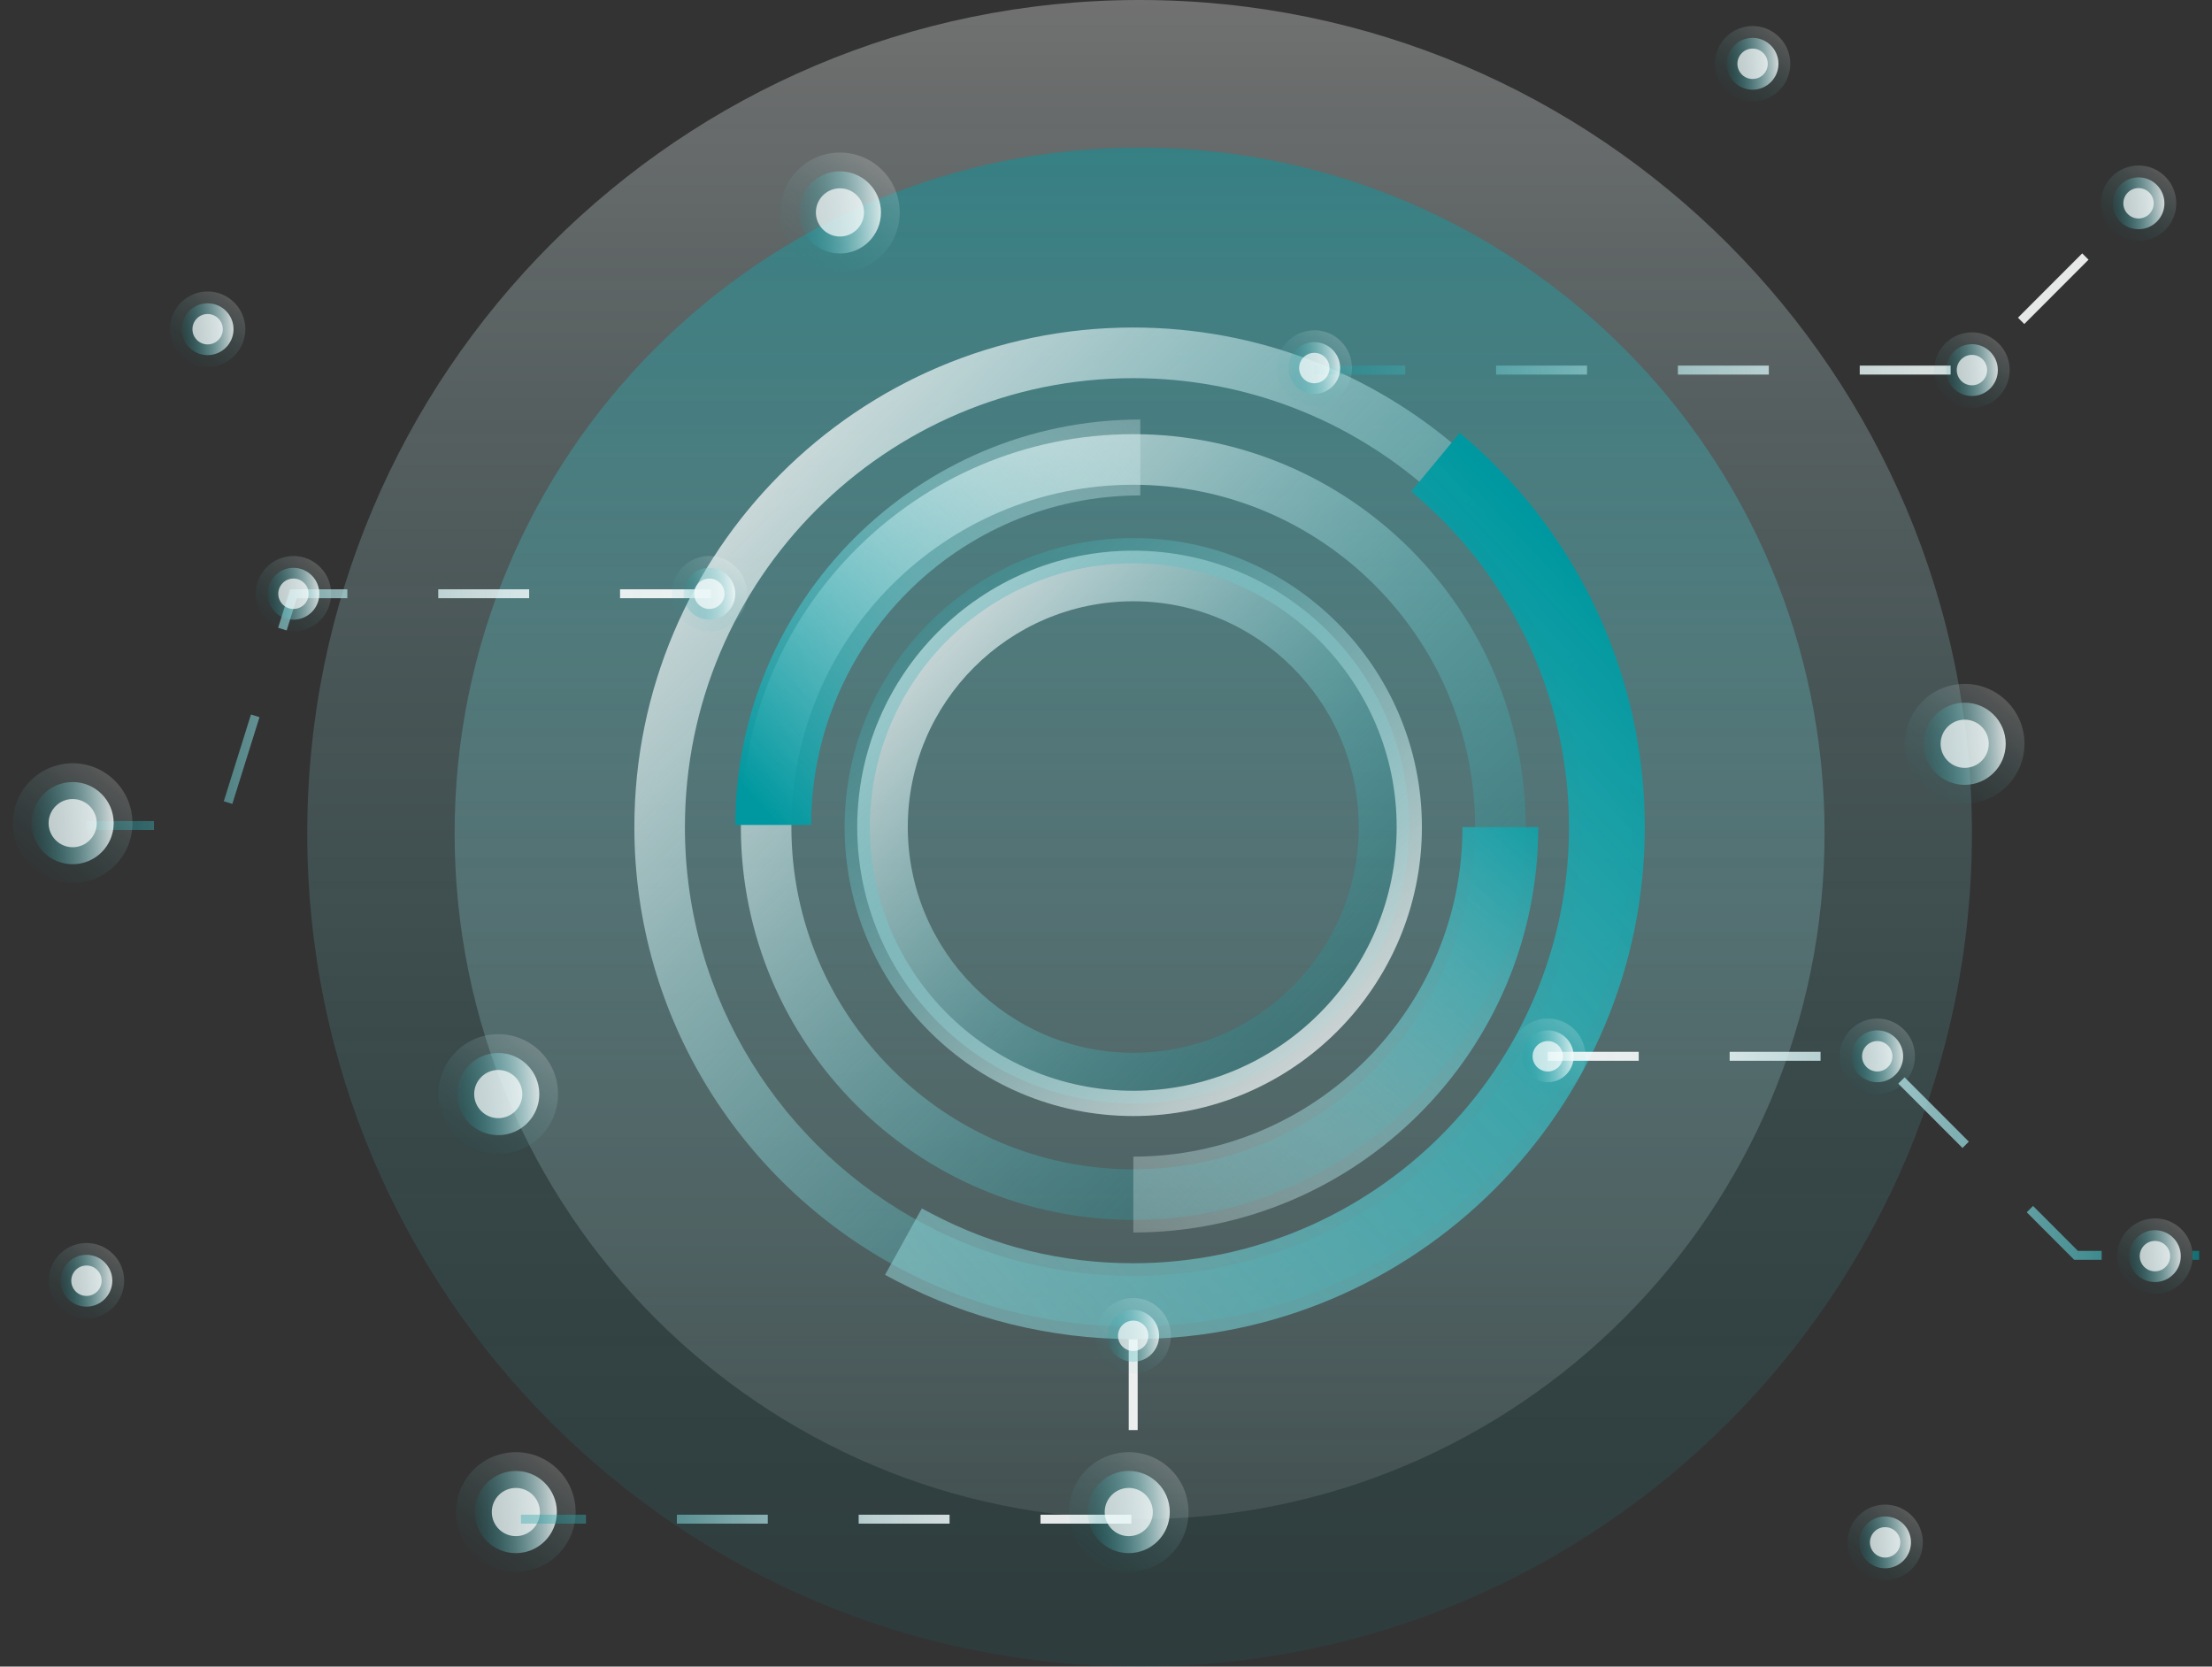 <svg width="146" height="110" viewBox="0 0 146 110" fill="none" xmlns="http://www.w3.org/2000/svg">
<rect x="0" y="0" width="146" height="110" fill="#333333" stroke="none"/>
<path opacity="0.43" d="M75.217 110.003C105.559 110.003 130.155 85.378 130.155 55.002C130.155 24.625 105.559 0 75.217 0C44.876 0 20.279 24.625 20.279 55.002C20.279 85.378 44.876 110.003 75.217 110.003Z" fill="url(#paint0_linear_2202_1440)"/>
<path style="mix-blend-mode:multiply" opacity="0.47" d="M75.217 100.266C100.187 100.266 120.429 80 120.429 55.002C120.429 30.003 100.187 9.737 75.217 9.737C50.248 9.737 30.006 30.003 30.006 55.002C30.006 80 50.248 100.266 75.217 100.266Z" fill="url(#paint1_linear_2202_1440)"/>
<path d="M96.429 29.742C90.642 24.69 83.069 21.617 74.795 21.617C56.639 21.617 41.87 36.404 41.87 54.589C41.87 67.256 49.042 78.276 59.541 83.795C64.102 86.192 69.289 87.553 74.795 87.553C92.959 87.553 107.729 72.766 107.729 54.589C107.729 44.688 103.351 35.795 96.429 29.742ZM74.795 84.214C69.849 84.214 65.188 82.995 61.085 80.833C51.653 75.881 45.207 65.971 45.207 54.592C45.207 38.252 58.483 24.96 74.797 24.96C82.237 24.96 89.033 27.717 94.229 32.265C100.459 37.693 104.396 45.692 104.396 54.592C104.396 70.923 91.12 84.216 74.799 84.216L74.795 84.214Z" fill="url(#paint2_linear_2202_1440)"/>
<path d="M74.795 28.656C60.517 28.656 48.9 40.288 48.9 54.59C48.9 68.891 60.519 80.514 74.795 80.514C89.071 80.514 100.698 68.882 100.698 54.59C100.698 40.297 89.08 28.656 74.795 28.656ZM74.795 77.175C62.36 77.175 52.235 67.048 52.235 54.59C52.235 42.131 62.36 31.995 74.795 31.995C87.23 31.995 97.363 42.131 97.363 54.59C97.363 67.048 87.239 77.175 74.795 77.175Z" fill="url(#paint3_linear_2202_1440)"/>
<path d="M74.799 72.826C64.752 72.826 56.58 64.644 56.58 54.587C56.58 44.531 64.752 36.346 74.799 36.346C84.846 36.346 93.017 44.528 93.017 54.587C93.017 64.646 84.844 72.826 74.799 72.826ZM74.799 39.685C66.594 39.685 59.917 46.37 59.917 54.585C59.917 62.8 66.594 69.485 74.799 69.485C83.005 69.485 89.682 62.8 89.682 54.585C89.682 46.37 83.005 39.685 74.799 39.685Z" fill="url(#paint4_linear_2202_1440)"/>
<path d="M74.799 73.661C64.294 73.661 55.748 65.104 55.748 54.587C55.748 44.07 64.294 35.513 74.799 35.513C85.305 35.513 93.851 44.07 93.851 54.587C93.851 65.104 85.305 73.661 74.799 73.661ZM74.799 37.181C65.213 37.181 57.414 44.989 57.414 54.587C57.414 64.185 65.213 71.993 74.799 71.993C84.386 71.993 92.185 64.185 92.185 54.587C92.185 44.989 84.386 37.181 74.799 37.181Z" fill="url(#paint5_linear_2202_1440)"/>
<path d="M96.529 54.589C96.529 66.58 86.787 76.331 74.804 76.34V81.349C89.549 81.34 101.532 69.343 101.532 54.589H96.529Z" fill="url(#paint6_linear_2202_1440)"/>
<path d="M75.264 27.69C60.528 27.69 48.544 39.687 48.535 54.45H53.539C53.548 42.452 63.287 32.699 75.264 32.699V27.69Z" fill="url(#paint7_linear_2202_1440)"/>
<path d="M96.98 29.115L96.354 28.563L93.152 32.429L93.676 32.888C99.957 38.365 103.559 46.272 103.559 54.587C103.559 70.46 90.658 83.376 74.795 83.376C70.092 83.376 65.613 82.275 61.477 80.095L60.844 79.761L58.416 84.143L59.158 84.535C63.953 87.048 69.357 88.384 74.795 88.384C93.417 88.384 108.563 73.22 108.563 54.585C108.563 44.832 104.343 35.549 96.98 29.11V29.115Z" fill="url(#paint8_linear_2202_1440)"/>
<path d="M102.163 69.717H123.906L137.029 82.856H145.151" stroke="url(#paint9_linear_2202_1440)" stroke-width="0.59" stroke-miterlimit="10" stroke-dasharray="6 6"/>
<path d="M86.749 24.427H130.155L141.152 13.418" stroke="url(#paint10_linear_2202_1440)" stroke-width="0.59" stroke-miterlimit="10" stroke-dasharray="6 6"/>
<path d="M35.596 72.21C35.596 73.708 34.383 74.922 32.887 74.922C31.391 74.922 30.178 73.708 30.178 72.21C30.178 70.712 31.391 69.498 32.887 69.498C34.383 69.498 35.596 70.712 35.596 72.21Z" fill="url(#paint11_linear_2202_1440)"/>
<path opacity="0.23" d="M35.392 69.155C37.076 70.54 37.322 73.03 35.939 74.716C34.556 76.402 32.068 76.648 30.384 75.263C28.7 73.879 28.454 71.388 29.837 69.702C31.221 68.016 33.708 67.77 35.392 69.155Z" fill="url(#paint12_linear_2202_1440)"/>
<path opacity="0.69" d="M34.476 72.21C34.476 73.09 33.763 73.801 32.887 73.801C32.011 73.801 31.298 73.087 31.298 72.21C31.298 71.333 32.011 70.619 32.887 70.619C33.763 70.619 34.476 71.333 34.476 72.21Z" fill="white"/>
<path d="M58.148 14.02C58.148 15.518 56.936 16.732 55.44 16.732C53.944 16.732 52.731 15.518 52.731 14.02C52.731 12.522 53.944 11.308 55.44 11.308C56.936 11.308 58.148 12.522 58.148 14.02Z" fill="url(#paint13_linear_2202_1440)"/>
<path opacity="0.23" d="M57.943 10.967C59.627 12.352 59.872 14.842 58.489 16.528C57.106 18.214 54.619 18.46 52.935 17.075C51.251 15.691 51.005 13.2 52.388 11.514C53.771 9.828 56.258 9.582 57.943 10.967Z" fill="url(#paint14_linear_2202_1440)"/>
<path opacity="0.69" d="M57.029 14.02C57.029 14.9 56.316 15.611 55.44 15.611C54.563 15.611 53.851 14.897 53.851 14.02C53.851 13.143 54.563 12.429 55.44 12.429C56.316 12.429 57.029 13.143 57.029 14.02Z" fill="white"/>
<path d="M132.384 49.09C132.384 50.588 131.171 51.802 129.675 51.802C128.179 51.802 126.966 50.588 126.966 49.09C126.966 47.593 128.179 46.378 129.675 46.378C131.171 46.378 132.384 47.593 132.384 49.09Z" fill="url(#paint15_linear_2202_1440)"/>
<path opacity="0.23" d="M132.18 46.035C133.864 47.42 134.11 49.91 132.727 51.596C131.344 53.282 128.856 53.528 127.172 52.144C125.488 50.759 125.242 48.269 126.626 46.583C128.009 44.897 130.496 44.651 132.18 46.035Z" fill="url(#paint16_linear_2202_1440)"/>
<path opacity="0.69" d="M131.266 49.09C131.266 49.97 130.554 50.681 129.677 50.681C128.801 50.681 128.088 49.968 128.088 49.09C128.088 48.213 128.801 47.499 129.677 47.499C130.554 47.499 131.266 48.213 131.266 49.09Z" fill="white"/>
<path d="M36.755 99.798C36.755 101.296 35.543 102.51 34.047 102.51C32.551 102.51 31.338 101.296 31.338 99.798C31.338 98.301 32.551 97.086 34.047 97.086C35.543 97.086 36.755 98.301 36.755 99.798Z" fill="url(#paint17_linear_2202_1440)"/>
<path opacity="0.23" d="M36.552 96.743C38.236 98.128 38.481 100.618 37.098 102.304C35.715 103.99 33.228 104.236 31.544 102.852C29.86 101.467 29.614 98.977 30.997 97.29C32.38 95.605 34.868 95.359 36.552 96.743Z" fill="url(#paint18_linear_2202_1440)"/>
<path opacity="0.69" d="M35.638 99.798C35.638 100.678 34.925 101.389 34.049 101.389C33.173 101.389 32.46 100.676 32.46 99.798C32.46 98.921 33.173 98.207 34.049 98.207C34.925 98.207 35.638 98.921 35.638 99.798Z" fill="white"/>
<path d="M131.864 24.427C131.864 25.371 131.1 26.137 130.155 26.137C129.211 26.137 128.447 25.373 128.447 24.427C128.447 23.481 129.211 22.716 130.155 22.716C131.1 22.716 131.864 23.481 131.864 24.427Z" fill="url(#paint19_linear_2202_1440)"/>
<path opacity="0.23" d="M131.735 22.502C132.798 23.374 132.953 24.945 132.081 26.009C131.209 27.072 129.64 27.227 128.578 26.354C127.515 25.481 127.36 23.911 128.232 22.847C129.104 21.784 130.673 21.628 131.735 22.502Z" fill="url(#paint20_linear_2202_1440)"/>
<path opacity="0.69" d="M131.158 24.427C131.158 24.981 130.709 25.431 130.155 25.431C129.602 25.431 129.153 24.981 129.153 24.427C129.153 23.873 129.602 23.423 130.155 23.423C130.709 23.423 131.158 23.873 131.158 24.427Z" fill="white"/>
<path d="M125.614 69.717C125.614 70.661 124.851 71.428 123.906 71.428C122.961 71.428 122.198 70.663 122.198 69.717C122.198 68.771 122.961 68.007 123.906 68.007C124.851 68.007 125.614 68.771 125.614 69.717Z" fill="url(#paint21_linear_2202_1440)"/>
<path opacity="0.23" d="M125.486 67.792C126.548 68.665 126.703 70.236 125.831 71.299C124.959 72.363 123.39 72.518 122.328 71.645C121.266 70.772 121.111 69.201 121.983 68.138C122.855 67.074 124.424 66.919 125.486 67.792Z" fill="url(#paint22_linear_2202_1440)"/>
<path opacity="0.69" d="M124.908 69.717C124.908 70.271 124.459 70.721 123.906 70.721C123.353 70.721 122.903 70.271 122.903 69.717C122.903 69.163 123.353 68.713 123.906 68.713C124.459 68.713 124.908 69.163 124.908 69.717Z" fill="white"/>
<path d="M142.86 13.418C142.86 14.362 142.097 15.128 141.152 15.128C140.207 15.128 139.443 14.364 139.443 13.418C139.443 12.472 140.207 11.707 141.152 11.707C142.097 11.707 142.86 12.472 142.86 13.418Z" fill="url(#paint23_linear_2202_1440)"/>
<path opacity="0.23" d="M142.732 11.49C143.794 12.363 143.949 13.934 143.077 14.998C142.205 16.061 140.636 16.216 139.574 15.343C138.512 14.47 138.357 12.899 139.229 11.836C140.101 10.772 141.67 10.617 142.732 11.49Z" fill="url(#paint24_linear_2202_1440)"/>
<path opacity="0.69" d="M142.154 13.418C142.154 13.972 141.705 14.421 141.152 14.421C140.599 14.421 140.149 13.972 140.149 13.418C140.149 12.864 140.599 12.414 141.152 12.414C141.705 12.414 142.154 12.864 142.154 13.418Z" fill="white"/>
<path d="M143.94 82.907C143.94 83.851 143.177 84.617 142.232 84.617C141.287 84.617 140.523 83.853 140.523 82.907C140.523 81.961 141.287 81.196 142.232 81.196C143.177 81.196 143.94 81.961 143.94 82.907Z" fill="url(#paint25_linear_2202_1440)"/>
<path opacity="0.23" d="M143.812 80.981C144.874 81.854 145.029 83.425 144.157 84.489C143.285 85.552 141.716 85.707 140.654 84.834C139.592 83.961 139.437 82.391 140.309 81.327C141.181 80.264 142.75 80.109 143.812 80.981Z" fill="url(#paint26_linear_2202_1440)"/>
<path opacity="0.69" d="M143.236 82.906C143.236 83.46 142.787 83.91 142.234 83.91C141.681 83.91 141.231 83.46 141.231 82.906C141.231 82.353 141.681 81.903 142.234 81.903C142.787 81.903 143.236 82.353 143.236 82.906Z" fill="white"/>
<path d="M88.456 24.292C88.456 25.236 87.692 26.002 86.747 26.002C85.802 26.002 85.039 25.238 85.039 24.292C85.039 23.346 85.802 22.581 86.747 22.581C87.692 22.581 88.456 23.346 88.456 24.292Z" fill="url(#paint27_linear_2202_1440)"/>
<path opacity="0.23" d="M88.327 22.364C89.389 23.237 89.544 24.808 88.672 25.872C87.801 26.935 86.231 27.09 85.169 26.217C84.107 25.344 83.952 23.773 84.824 22.71C85.696 21.646 87.265 21.491 88.327 22.364Z" fill="url(#paint28_linear_2202_1440)"/>
<path opacity="0.69" d="M87.752 24.292C87.752 24.846 87.303 25.295 86.749 25.295C86.196 25.295 85.747 24.846 85.747 24.292C85.747 23.738 86.196 23.288 86.749 23.288C87.303 23.288 87.752 23.738 87.752 24.292Z" fill="white"/>
<path d="M117.384 4.209C117.384 5.153 116.621 5.92 115.676 5.92C114.731 5.92 113.967 5.155 113.967 4.209C113.967 3.263 114.731 2.499 115.676 2.499C116.621 2.499 117.384 3.263 117.384 4.209Z" fill="url(#paint29_linear_2202_1440)"/>
<path opacity="0.23" d="M117.256 2.284C118.318 3.157 118.473 4.728 117.601 5.791C116.729 6.855 115.16 7.01 114.098 6.137C113.036 5.264 112.881 3.693 113.753 2.63C114.624 1.566 116.193 1.411 117.256 2.284Z" fill="url(#paint30_linear_2202_1440)"/>
<path opacity="0.69" d="M116.68 4.21C116.68 4.764 116.231 5.213 115.678 5.213C115.125 5.213 114.675 4.764 114.675 4.21C114.675 3.656 115.125 3.206 115.678 3.206C116.231 3.206 116.68 3.656 116.68 4.21Z" fill="white"/>
<path d="M7.413 84.531C7.413 85.475 6.649 86.241 5.705 86.241C4.76 86.241 3.996 85.477 3.996 84.531C3.996 83.585 4.76 82.82 5.705 82.82C6.649 82.82 7.413 83.585 7.413 84.531Z" fill="url(#paint31_linear_2202_1440)"/>
<path opacity="0.23" d="M7.285 82.606C8.347 83.478 8.502 85.049 7.63 86.113C6.758 87.176 5.189 87.331 4.127 86.458C3.064 85.585 2.909 84.015 3.781 82.951C4.653 81.888 6.222 81.733 7.285 82.606Z" fill="url(#paint32_linear_2202_1440)"/>
<path opacity="0.69" d="M6.709 84.531C6.709 85.085 6.26 85.535 5.707 85.535C5.153 85.535 4.704 85.085 4.704 84.531C4.704 83.977 5.153 83.527 5.707 83.527C6.26 83.527 6.709 83.977 6.709 84.531Z" fill="white"/>
<path d="M126.132 101.799C126.132 102.743 125.369 103.51 124.424 103.51C123.479 103.51 122.715 102.745 122.715 101.799C122.715 100.853 123.479 100.089 124.424 100.089C125.369 100.089 126.132 100.853 126.132 101.799Z" fill="url(#paint33_linear_2202_1440)"/>
<path opacity="0.23" d="M126.004 99.874C127.066 100.747 127.221 102.318 126.349 103.381C125.477 104.445 123.908 104.6 122.846 103.727C121.784 102.854 121.629 101.283 122.501 100.22C123.373 99.156 124.942 99.001 126.004 99.874Z" fill="url(#paint34_linear_2202_1440)"/>
<path opacity="0.69" d="M125.428 101.8C125.428 102.353 124.979 102.803 124.426 102.803C123.873 102.803 123.423 102.353 123.423 101.8C123.423 101.246 123.873 100.796 124.426 100.796C124.979 100.796 125.428 101.246 125.428 101.8Z" fill="white"/>
<path d="M15.413 21.729C15.413 22.672 14.649 23.439 13.704 23.439C12.76 23.439 11.996 22.674 11.996 21.729C11.996 20.782 12.76 20.018 13.704 20.018C14.649 20.018 15.413 20.782 15.413 21.729Z" fill="url(#paint35_linear_2202_1440)"/>
<path opacity="0.23" d="M15.282 19.803C16.345 20.676 16.5 22.247 15.628 23.31C14.756 24.373 13.187 24.529 12.124 23.656C11.062 22.783 10.907 21.212 11.779 20.148C12.651 19.085 14.22 18.93 15.282 19.803Z" fill="url(#paint36_linear_2202_1440)"/>
<path opacity="0.69" d="M14.707 21.728C14.707 22.282 14.258 22.732 13.704 22.732C13.151 22.732 12.702 22.282 12.702 21.728C12.702 21.174 13.151 20.725 13.704 20.725C14.258 20.725 14.707 21.174 14.707 21.728Z" fill="white"/>
<path d="M103.869 69.717C103.869 70.661 103.106 71.428 102.161 71.428C101.216 71.428 100.452 70.663 100.452 69.717C100.452 68.771 101.216 68.007 102.161 68.007C103.106 68.007 103.869 68.771 103.869 69.717Z" fill="url(#paint37_linear_2202_1440)"/>
<path opacity="0.23" d="M103.741 67.792C104.803 68.665 104.958 70.236 104.086 71.299C103.214 72.363 101.645 72.518 100.583 71.645C99.521 70.772 99.366 69.201 100.238 68.138C101.11 67.074 102.679 66.919 103.741 67.792Z" fill="url(#paint38_linear_2202_1440)"/>
<path opacity="0.69" d="M103.163 69.717C103.163 70.271 102.714 70.721 102.161 70.721C101.607 70.721 101.158 70.271 101.158 69.717C101.158 69.163 101.607 68.713 102.161 68.713C102.714 68.713 103.163 69.163 103.163 69.717Z" fill="white"/>
<path d="M74.795 88.388V100.268H34.387" stroke="url(#paint39_linear_2202_1440)" stroke-width="0.59" stroke-miterlimit="10" stroke-dasharray="6 6"/>
<path d="M77.209 99.798C77.209 101.296 75.996 102.51 74.5 102.51C73.004 102.51 71.791 101.296 71.791 99.798C71.791 98.301 73.004 97.086 74.5 97.086C75.996 97.086 77.209 98.301 77.209 99.798Z" fill="url(#paint40_linear_2202_1440)"/>
<path opacity="0.23" d="M77.005 96.743C78.689 98.128 78.935 100.618 77.552 102.304C76.169 103.99 73.681 104.236 71.997 102.852C70.313 101.467 70.068 98.977 71.451 97.29C72.834 95.605 75.321 95.359 77.005 96.743Z" fill="url(#paint41_linear_2202_1440)"/>
<path opacity="0.69" d="M76.091 99.798C76.091 100.678 75.379 101.389 74.502 101.389C73.626 101.389 72.914 100.676 72.914 99.798C72.914 98.921 73.626 98.207 74.502 98.207C75.379 98.207 76.091 98.921 76.091 99.798Z" fill="white"/>
<path d="M76.503 88.167C76.503 89.111 75.74 89.877 74.795 89.877C73.85 89.877 73.086 89.113 73.086 88.167C73.086 87.221 73.85 86.457 74.795 86.457C75.74 86.457 76.503 87.221 76.503 88.167Z" fill="url(#paint42_linear_2202_1440)"/>
<path opacity="0.23" d="M76.375 86.239C77.437 87.112 77.592 88.683 76.72 89.746C75.848 90.81 74.279 90.965 73.217 90.092C72.155 89.219 72 87.648 72.872 86.585C73.744 85.521 75.313 85.366 76.375 86.239Z" fill="url(#paint43_linear_2202_1440)"/>
<path opacity="0.69" d="M75.797 88.167C75.797 88.721 75.348 89.17 74.795 89.17C74.242 89.17 73.792 88.721 73.792 88.167C73.792 87.613 74.242 87.163 74.795 87.163C75.348 87.163 75.797 87.613 75.797 88.167Z" fill="white"/>
<path d="M46.926 39.189H19.37L14.579 54.485H5.707" stroke="url(#paint44_linear_2202_1440)" stroke-width="0.59" stroke-miterlimit="10" stroke-dasharray="6 6"/>
<path d="M7.504 54.328C7.504 55.826 6.291 57.04 4.795 57.04C3.299 57.04 2.086 55.826 2.086 54.328C2.086 52.83 3.299 51.616 4.795 51.616C6.291 51.616 7.504 52.83 7.504 54.328Z" fill="url(#paint45_linear_2202_1440)"/>
<path opacity="0.23" d="M7.3 51.275C8.984 52.66 9.23 55.15 7.847 56.836C6.464 58.522 3.976 58.768 2.292 57.383C0.608 55.999 0.362 53.508 1.745 51.822C3.129 50.136 5.616 49.89 7.3 51.275Z" fill="url(#paint46_linear_2202_1440)"/>
<path opacity="0.69" d="M6.386 54.328C6.386 55.208 5.674 55.919 4.797 55.919C3.921 55.919 3.208 55.206 3.208 54.328C3.208 53.451 3.921 52.737 4.797 52.737C5.674 52.737 6.386 53.451 6.386 54.328Z" fill="white"/>
<path d="M21.076 39.189C21.076 40.133 20.313 40.899 19.368 40.899C18.423 40.899 17.659 40.135 17.659 39.189C17.659 38.243 18.423 37.478 19.368 37.478C20.313 37.478 21.076 38.243 21.076 39.189Z" fill="url(#paint47_linear_2202_1440)"/>
<path opacity="0.23" d="M20.948 37.264C22.01 38.137 22.165 39.708 21.293 40.771C20.421 41.834 18.852 41.989 17.79 41.117C16.727 40.244 16.573 38.673 17.444 37.609C18.316 36.546 19.885 36.391 20.948 37.264Z" fill="url(#paint48_linear_2202_1440)"/>
<path opacity="0.69" d="M20.372 39.189C20.372 39.743 19.923 40.193 19.37 40.193C18.816 40.193 18.367 39.743 18.367 39.189C18.367 38.635 18.816 38.185 19.37 38.185C19.923 38.185 20.372 38.635 20.372 39.189Z" fill="white"/>
<path d="M48.529 39.189C48.529 40.133 47.765 40.899 46.82 40.899C45.875 40.899 45.112 40.135 45.112 39.189C45.112 38.243 45.875 37.478 46.82 37.478C47.765 37.478 48.529 38.243 48.529 39.189Z" fill="url(#paint49_linear_2202_1440)"/>
<path opacity="0.23" d="M48.4 37.264C49.462 38.137 49.617 39.708 48.745 40.771C47.873 41.834 46.304 41.989 45.242 41.117C44.18 40.244 44.025 38.673 44.897 37.609C45.769 36.546 47.338 36.391 48.4 37.264Z" fill="url(#paint50_linear_2202_1440)"/>
<path opacity="0.69" d="M47.822 39.189C47.822 39.743 47.373 40.193 46.82 40.193C46.267 40.193 45.817 39.743 45.817 39.189C45.817 38.635 46.267 38.185 46.82 38.185C47.373 38.185 47.822 38.635 47.822 39.189Z" fill="white"/>
<defs>
<linearGradient id="paint0_linear_2202_1440" x1="75.217" y1="0" x2="75.217" y2="110.006" gradientUnits="userSpaceOnUse">
<stop stop-color="white" stop-opacity="0.7"/>
<stop offset="1" stop-color="#0098A0" stop-opacity="0.2"/>
</linearGradient>
<linearGradient id="paint1_linear_2202_1440" x1="75.217" y1="9.737" x2="75.217" y2="100.268" gradientUnits="userSpaceOnUse">
<stop stop-color="#0098A0"/>
<stop offset="1" stop-color="white" stop-opacity="0.2"/>
</linearGradient>
<linearGradient id="paint2_linear_2202_1440" x1="51.525" y1="31.282" x2="98.13" y2="77.832" gradientUnits="userSpaceOnUse">
<stop stop-color="white" stop-opacity="0.7"/>
<stop offset="1" stop-color="#0098A0" stop-opacity="0.2"/>
</linearGradient>
<linearGradient id="paint3_linear_2202_1440" x1="56.493" y1="36.26" x2="93.148" y2="72.87" gradientUnits="userSpaceOnUse">
<stop stop-color="white" stop-opacity="0.7"/>
<stop offset="1" stop-color="#0098A0" stop-opacity="0.2"/>
</linearGradient>
<linearGradient id="paint4_linear_2202_1440" x1="61.924" y1="41.695" x2="87.707" y2="67.447" gradientUnits="userSpaceOnUse">
<stop stop-color="white" stop-opacity="0.7"/>
<stop offset="1" stop-color="#0098A0" stop-opacity="0.2"/>
</linearGradient>
<linearGradient id="paint5_linear_2202_1440" x1="87.425" y1="69.006" x2="55.639" y2="32.78" gradientUnits="userSpaceOnUse">
<stop stop-color="white" stop-opacity="0.7"/>
<stop offset="1" stop-color="#0098A0" stop-opacity="0.2"/>
</linearGradient>
<linearGradient id="paint6_linear_2202_1440" x1="103.765" y1="52.166" x2="75.268" y2="85.409" gradientUnits="userSpaceOnUse">
<stop stop-color="#0098A0"/>
<stop offset="1" stop-color="white" stop-opacity="0.2"/>
</linearGradient>
<linearGradient id="paint7_linear_2202_1440" x1="48.272" y1="51.038" x2="78.156" y2="23.976" gradientUnits="userSpaceOnUse">
<stop stop-color="#0098A0"/>
<stop offset="1" stop-color="white" stop-opacity="0.2"/>
</linearGradient>
<linearGradient id="paint8_linear_2202_1440" x1="109.019" y1="42.732" x2="26.338" y2="120.143" gradientUnits="userSpaceOnUse">
<stop stop-color="#0098A0"/>
<stop offset="1" stop-color="white" stop-opacity="0.2"/>
</linearGradient>
<linearGradient id="paint9_linear_2202_1440" x1="102.163" y1="76.287" x2="145.151" y2="76.287" gradientUnits="userSpaceOnUse">
<stop stop-color="white" stop-opacity="0.9"/>
<stop offset="0.13" stop-color="#FAFDFD" stop-opacity="0.89"/>
<stop offset="0.26" stop-color="#ECF7F8" stop-opacity="0.88"/>
<stop offset="0.39" stop-color="#D4EDEF" stop-opacity="0.85"/>
<stop offset="0.53" stop-color="#B4E0E3" stop-opacity="0.81"/>
<stop offset="0.67" stop-color="#8ACFD3" stop-opacity="0.76"/>
<stop offset="0.81" stop-color="#56BAC0" stop-opacity="0.7"/>
<stop offset="0.94" stop-color="#1AA2A9" stop-opacity="0.63"/>
<stop offset="1" stop-color="#0098A0" stop-opacity="0.6"/>
</linearGradient>
<linearGradient id="paint10_linear_2202_1440" x1="86.749" y1="18.932" x2="141.198" y2="18.932" gradientUnits="userSpaceOnUse">
<stop stop-color="#0098A0" stop-opacity="0.3"/>
<stop offset="0.1" stop-color="#35ADB4" stop-opacity="0.43"/>
<stop offset="0.22" stop-color="#6AC3C7" stop-opacity="0.55"/>
<stop offset="0.34" stop-color="#98D5D8" stop-opacity="0.66"/>
<stop offset="0.46" stop-color="#BDE4E6" stop-opacity="0.75"/>
<stop offset="0.59" stop-color="#DAF0F1" stop-opacity="0.81"/>
<stop offset="0.72" stop-color="#EEF8F8" stop-opacity="0.86"/>
<stop offset="0.85" stop-color="#FBFDFD" stop-opacity="0.89"/>
<stop offset="1" stop-color="white" stop-opacity="0.9"/>
</linearGradient>
<linearGradient id="paint11_linear_2202_1440" x1="30.18" y1="72.21" x2="35.596" y2="72.21" gradientUnits="userSpaceOnUse">
<stop stop-color="#0098A0" stop-opacity="0.08"/>
<stop offset="1" stop-color="white" stop-opacity="0.8"/>
</linearGradient>
<linearGradient id="paint12_linear_2202_1440" x1="30.411" y1="75.263" x2="35.426" y2="69.16" gradientUnits="userSpaceOnUse">
<stop stop-color="#0098A0" stop-opacity="0.08"/>
<stop offset="1" stop-color="white" stop-opacity="0.8"/>
</linearGradient>
<linearGradient id="paint13_linear_2202_1440" x1="52.733" y1="14.02" x2="58.148" y2="14.02" gradientUnits="userSpaceOnUse">
<stop stop-color="#0098A0" stop-opacity="0.08"/>
<stop offset="1" stop-color="white" stop-opacity="0.8"/>
</linearGradient>
<linearGradient id="paint14_linear_2202_1440" x1="52.968" y1="17.076" x2="57.983" y2="10.973" gradientUnits="userSpaceOnUse">
<stop stop-color="#0098A0" stop-opacity="0.08"/>
<stop offset="1" stop-color="white" stop-opacity="0.8"/>
</linearGradient>
<linearGradient id="paint15_linear_2202_1440" x1="126.969" y1="49.09" x2="132.384" y2="49.09" gradientUnits="userSpaceOnUse">
<stop stop-color="#0098A0" stop-opacity="0.08"/>
<stop offset="1" stop-color="white" stop-opacity="0.8"/>
</linearGradient>
<linearGradient id="paint16_linear_2202_1440" x1="127.2" y1="52.152" x2="132.215" y2="46.049" gradientUnits="userSpaceOnUse">
<stop stop-color="#0098A0" stop-opacity="0.08"/>
<stop offset="1" stop-color="white" stop-opacity="0.8"/>
</linearGradient>
<linearGradient id="paint17_linear_2202_1440" x1="31.34" y1="99.798" x2="36.755" y2="99.798" gradientUnits="userSpaceOnUse">
<stop stop-color="#0098A0" stop-opacity="0.08"/>
<stop offset="1" stop-color="white" stop-opacity="0.8"/>
</linearGradient>
<linearGradient id="paint18_linear_2202_1440" x1="31.569" y1="102.852" x2="36.584" y2="96.749" gradientUnits="userSpaceOnUse">
<stop stop-color="#0098A0" stop-opacity="0.08"/>
<stop offset="1" stop-color="white" stop-opacity="0.8"/>
</linearGradient>
<linearGradient id="paint19_linear_2202_1440" x1="128.447" y1="24.427" x2="131.864" y2="24.427" gradientUnits="userSpaceOnUse">
<stop stop-color="#0098A0" stop-opacity="0.08"/>
<stop offset="1" stop-color="white" stop-opacity="0.8"/>
</linearGradient>
<linearGradient id="paint20_linear_2202_1440" x1="128.607" y1="26.358" x2="131.769" y2="22.51" gradientUnits="userSpaceOnUse">
<stop stop-color="#0098A0" stop-opacity="0.08"/>
<stop offset="1" stop-color="white" stop-opacity="0.8"/>
</linearGradient>
<linearGradient id="paint21_linear_2202_1440" x1="122.2" y1="69.717" x2="125.614" y2="69.717" gradientUnits="userSpaceOnUse">
<stop stop-color="#0098A0" stop-opacity="0.08"/>
<stop offset="1" stop-color="white" stop-opacity="0.8"/>
</linearGradient>
<linearGradient id="paint22_linear_2202_1440" x1="122.355" y1="71.648" x2="125.517" y2="67.801" gradientUnits="userSpaceOnUse">
<stop stop-color="#0098A0" stop-opacity="0.08"/>
<stop offset="1" stop-color="white" stop-opacity="0.8"/>
</linearGradient>
<linearGradient id="paint23_linear_2202_1440" x1="139.446" y1="13.418" x2="142.86" y2="13.418" gradientUnits="userSpaceOnUse">
<stop stop-color="#0098A0" stop-opacity="0.08"/>
<stop offset="1" stop-color="white" stop-opacity="0.8"/>
</linearGradient>
<linearGradient id="paint24_linear_2202_1440" x1="139.605" y1="15.349" x2="142.767" y2="11.502" gradientUnits="userSpaceOnUse">
<stop stop-color="#0098A0" stop-opacity="0.08"/>
<stop offset="1" stop-color="white" stop-opacity="0.8"/>
</linearGradient>
<linearGradient id="paint25_linear_2202_1440" x1="140.526" y1="82.907" x2="143.94" y2="82.907" gradientUnits="userSpaceOnUse">
<stop stop-color="#0098A0" stop-opacity="0.08"/>
<stop offset="1" stop-color="white" stop-opacity="0.8"/>
</linearGradient>
<linearGradient id="paint26_linear_2202_1440" x1="140.68" y1="84.839" x2="143.842" y2="80.991" gradientUnits="userSpaceOnUse">
<stop stop-color="#0098A0" stop-opacity="0.08"/>
<stop offset="1" stop-color="white" stop-opacity="0.8"/>
</linearGradient>
<linearGradient id="paint27_linear_2202_1440" x1="85.041" y1="24.292" x2="88.456" y2="24.292" gradientUnits="userSpaceOnUse">
<stop stop-color="#0098A0" stop-opacity="0.08"/>
<stop offset="1" stop-color="white" stop-opacity="0.8"/>
</linearGradient>
<linearGradient id="paint28_linear_2202_1440" x1="85.201" y1="26.221" x2="88.363" y2="22.373" gradientUnits="userSpaceOnUse">
<stop stop-color="#0098A0" stop-opacity="0.08"/>
<stop offset="1" stop-color="white" stop-opacity="0.8"/>
</linearGradient>
<linearGradient id="paint29_linear_2202_1440" x1="113.969" y1="4.209" x2="117.384" y2="4.209" gradientUnits="userSpaceOnUse">
<stop stop-color="#0098A0" stop-opacity="0.08"/>
<stop offset="1" stop-color="white" stop-opacity="0.8"/>
</linearGradient>
<linearGradient id="paint30_linear_2202_1440" x1="114.13" y1="6.14" x2="117.292" y2="2.292" gradientUnits="userSpaceOnUse">
<stop stop-color="#0098A0" stop-opacity="0.08"/>
<stop offset="1" stop-color="white" stop-opacity="0.8"/>
</linearGradient>
<linearGradient id="paint31_linear_2202_1440" x1="3.998" y1="84.531" x2="7.413" y2="84.531" gradientUnits="userSpaceOnUse">
<stop stop-color="#0098A0" stop-opacity="0.08"/>
<stop offset="1" stop-color="white" stop-opacity="0.8"/>
</linearGradient>
<linearGradient id="paint32_linear_2202_1440" x1="4.154" y1="86.454" x2="7.316" y2="82.607" gradientUnits="userSpaceOnUse">
<stop stop-color="#0098A0" stop-opacity="0.08"/>
<stop offset="1" stop-color="white" stop-opacity="0.8"/>
</linearGradient>
<linearGradient id="paint33_linear_2202_1440" x1="122.718" y1="101.799" x2="126.132" y2="101.799" gradientUnits="userSpaceOnUse">
<stop stop-color="#0098A0" stop-opacity="0.08"/>
<stop offset="1" stop-color="white" stop-opacity="0.8"/>
</linearGradient>
<linearGradient id="paint34_linear_2202_1440" x1="122.871" y1="103.733" x2="126.035" y2="99.883" gradientUnits="userSpaceOnUse">
<stop stop-color="#0098A0" stop-opacity="0.08"/>
<stop offset="1" stop-color="white" stop-opacity="0.8"/>
</linearGradient>
<linearGradient id="paint35_linear_2202_1440" x1="11.996" y1="21.729" x2="15.413" y2="21.729" gradientUnits="userSpaceOnUse">
<stop stop-color="#0098A0" stop-opacity="0.08"/>
<stop offset="1" stop-color="white" stop-opacity="0.8"/>
</linearGradient>
<linearGradient id="paint36_linear_2202_1440" x1="12.156" y1="23.653" x2="15.319" y2="19.805" gradientUnits="userSpaceOnUse">
<stop stop-color="#0098A0" stop-opacity="0.08"/>
<stop offset="1" stop-color="white" stop-opacity="0.8"/>
</linearGradient>
<linearGradient id="paint37_linear_2202_1440" x1="100.455" y1="69.717" x2="103.869" y2="69.717" gradientUnits="userSpaceOnUse">
<stop stop-color="#0098A0" stop-opacity="0.08"/>
<stop offset="1" stop-color="white" stop-opacity="0.8"/>
</linearGradient>
<linearGradient id="paint38_linear_2202_1440" x1="100.61" y1="71.648" x2="103.772" y2="67.8" gradientUnits="userSpaceOnUse">
<stop stop-color="#0098A0" stop-opacity="0.08"/>
<stop offset="1" stop-color="white" stop-opacity="0.8"/>
</linearGradient>
<linearGradient id="paint39_linear_2202_1440" x1="34.387" y1="94.359" x2="74.861" y2="94.359" gradientUnits="userSpaceOnUse">
<stop stop-color="#0298A0" stop-opacity="0.3"/>
<stop offset="0.11" stop-color="#3CB0B6" stop-opacity="0.44"/>
<stop offset="0.23" stop-color="#70C5C9" stop-opacity="0.56"/>
<stop offset="0.34" stop-color="#9CD7DA" stop-opacity="0.67"/>
<stop offset="0.46" stop-color="#C0E5E7" stop-opacity="0.75"/>
<stop offset="0.58" stop-color="#DBF0F1" stop-opacity="0.82"/>
<stop offset="0.71" stop-color="#EFF8F9" stop-opacity="0.86"/>
<stop offset="0.84" stop-color="#FBFDFD" stop-opacity="0.89"/>
<stop offset="1" stop-color="white" stop-opacity="0.9"/>
</linearGradient>
<linearGradient id="paint40_linear_2202_1440" x1="71.794" y1="99.798" x2="77.209" y2="99.798" gradientUnits="userSpaceOnUse">
<stop stop-color="#0098A0" stop-opacity="0.08"/>
<stop offset="1" stop-color="white" stop-opacity="0.8"/>
</linearGradient>
<linearGradient id="paint41_linear_2202_1440" x1="72.024" y1="102.856" x2="77.039" y2="96.753" gradientUnits="userSpaceOnUse">
<stop stop-color="#0098A0" stop-opacity="0.08"/>
<stop offset="1" stop-color="white" stop-opacity="0.8"/>
</linearGradient>
<linearGradient id="paint42_linear_2202_1440" x1="73.089" y1="88.167" x2="76.503" y2="88.167" gradientUnits="userSpaceOnUse">
<stop stop-color="#0098A0" stop-opacity="0.08"/>
<stop offset="1" stop-color="white" stop-opacity="0.8"/>
</linearGradient>
<linearGradient id="paint43_linear_2202_1440" x1="73.241" y1="90.095" x2="76.405" y2="86.245" gradientUnits="userSpaceOnUse">
<stop stop-color="#0098A0" stop-opacity="0.08"/>
<stop offset="1" stop-color="white" stop-opacity="0.8"/>
</linearGradient>
<linearGradient id="paint44_linear_2202_1440" x1="5.707" y1="46.837" x2="46.926" y2="46.837" gradientUnits="userSpaceOnUse">
<stop stop-color="#0298A0" stop-opacity="0.3"/>
<stop offset="0.11" stop-color="#3CB0B6" stop-opacity="0.44"/>
<stop offset="0.23" stop-color="#70C5C9" stop-opacity="0.56"/>
<stop offset="0.34" stop-color="#9CD7DA" stop-opacity="0.67"/>
<stop offset="0.46" stop-color="#C0E5E7" stop-opacity="0.75"/>
<stop offset="0.58" stop-color="#DBF0F1" stop-opacity="0.82"/>
<stop offset="0.71" stop-color="#EFF8F9" stop-opacity="0.86"/>
<stop offset="0.84" stop-color="#FBFDFD" stop-opacity="0.89"/>
<stop offset="1" stop-color="white" stop-opacity="0.9"/>
</linearGradient>
<linearGradient id="paint45_linear_2202_1440" x1="2.088" y1="54.328" x2="7.504" y2="54.328" gradientUnits="userSpaceOnUse">
<stop stop-color="#0098A0" stop-opacity="0.08"/>
<stop offset="1" stop-color="white" stop-opacity="0.8"/>
</linearGradient>
<linearGradient id="paint46_linear_2202_1440" x1="2.32" y1="57.382" x2="7.335" y2="51.279" gradientUnits="userSpaceOnUse">
<stop stop-color="#0098A0" stop-opacity="0.08"/>
<stop offset="1" stop-color="white" stop-opacity="0.8"/>
</linearGradient>
<linearGradient id="paint47_linear_2202_1440" x1="17.661" y1="39.189" x2="21.076" y2="39.189" gradientUnits="userSpaceOnUse">
<stop stop-color="#0098A0" stop-opacity="0.08"/>
<stop offset="1" stop-color="white" stop-opacity="0.8"/>
</linearGradient>
<linearGradient id="paint48_linear_2202_1440" x1="17.821" y1="41.115" x2="20.983" y2="37.267" gradientUnits="userSpaceOnUse">
<stop stop-color="#0098A0" stop-opacity="0.08"/>
<stop offset="1" stop-color="white" stop-opacity="0.8"/>
</linearGradient>
<linearGradient id="paint49_linear_2202_1440" x1="45.114" y1="39.189" x2="48.529" y2="39.189" gradientUnits="userSpaceOnUse">
<stop stop-color="#0098A0" stop-opacity="0.08"/>
<stop offset="1" stop-color="white" stop-opacity="0.8"/>
</linearGradient>
<linearGradient id="paint50_linear_2202_1440" x1="45.27" y1="41.117" x2="48.434" y2="37.267" gradientUnits="userSpaceOnUse">
<stop stop-color="#0098A0" stop-opacity="0.08"/>
<stop offset="1" stop-color="white" stop-opacity="0.8"/>
</linearGradient>
</defs>
</svg>
